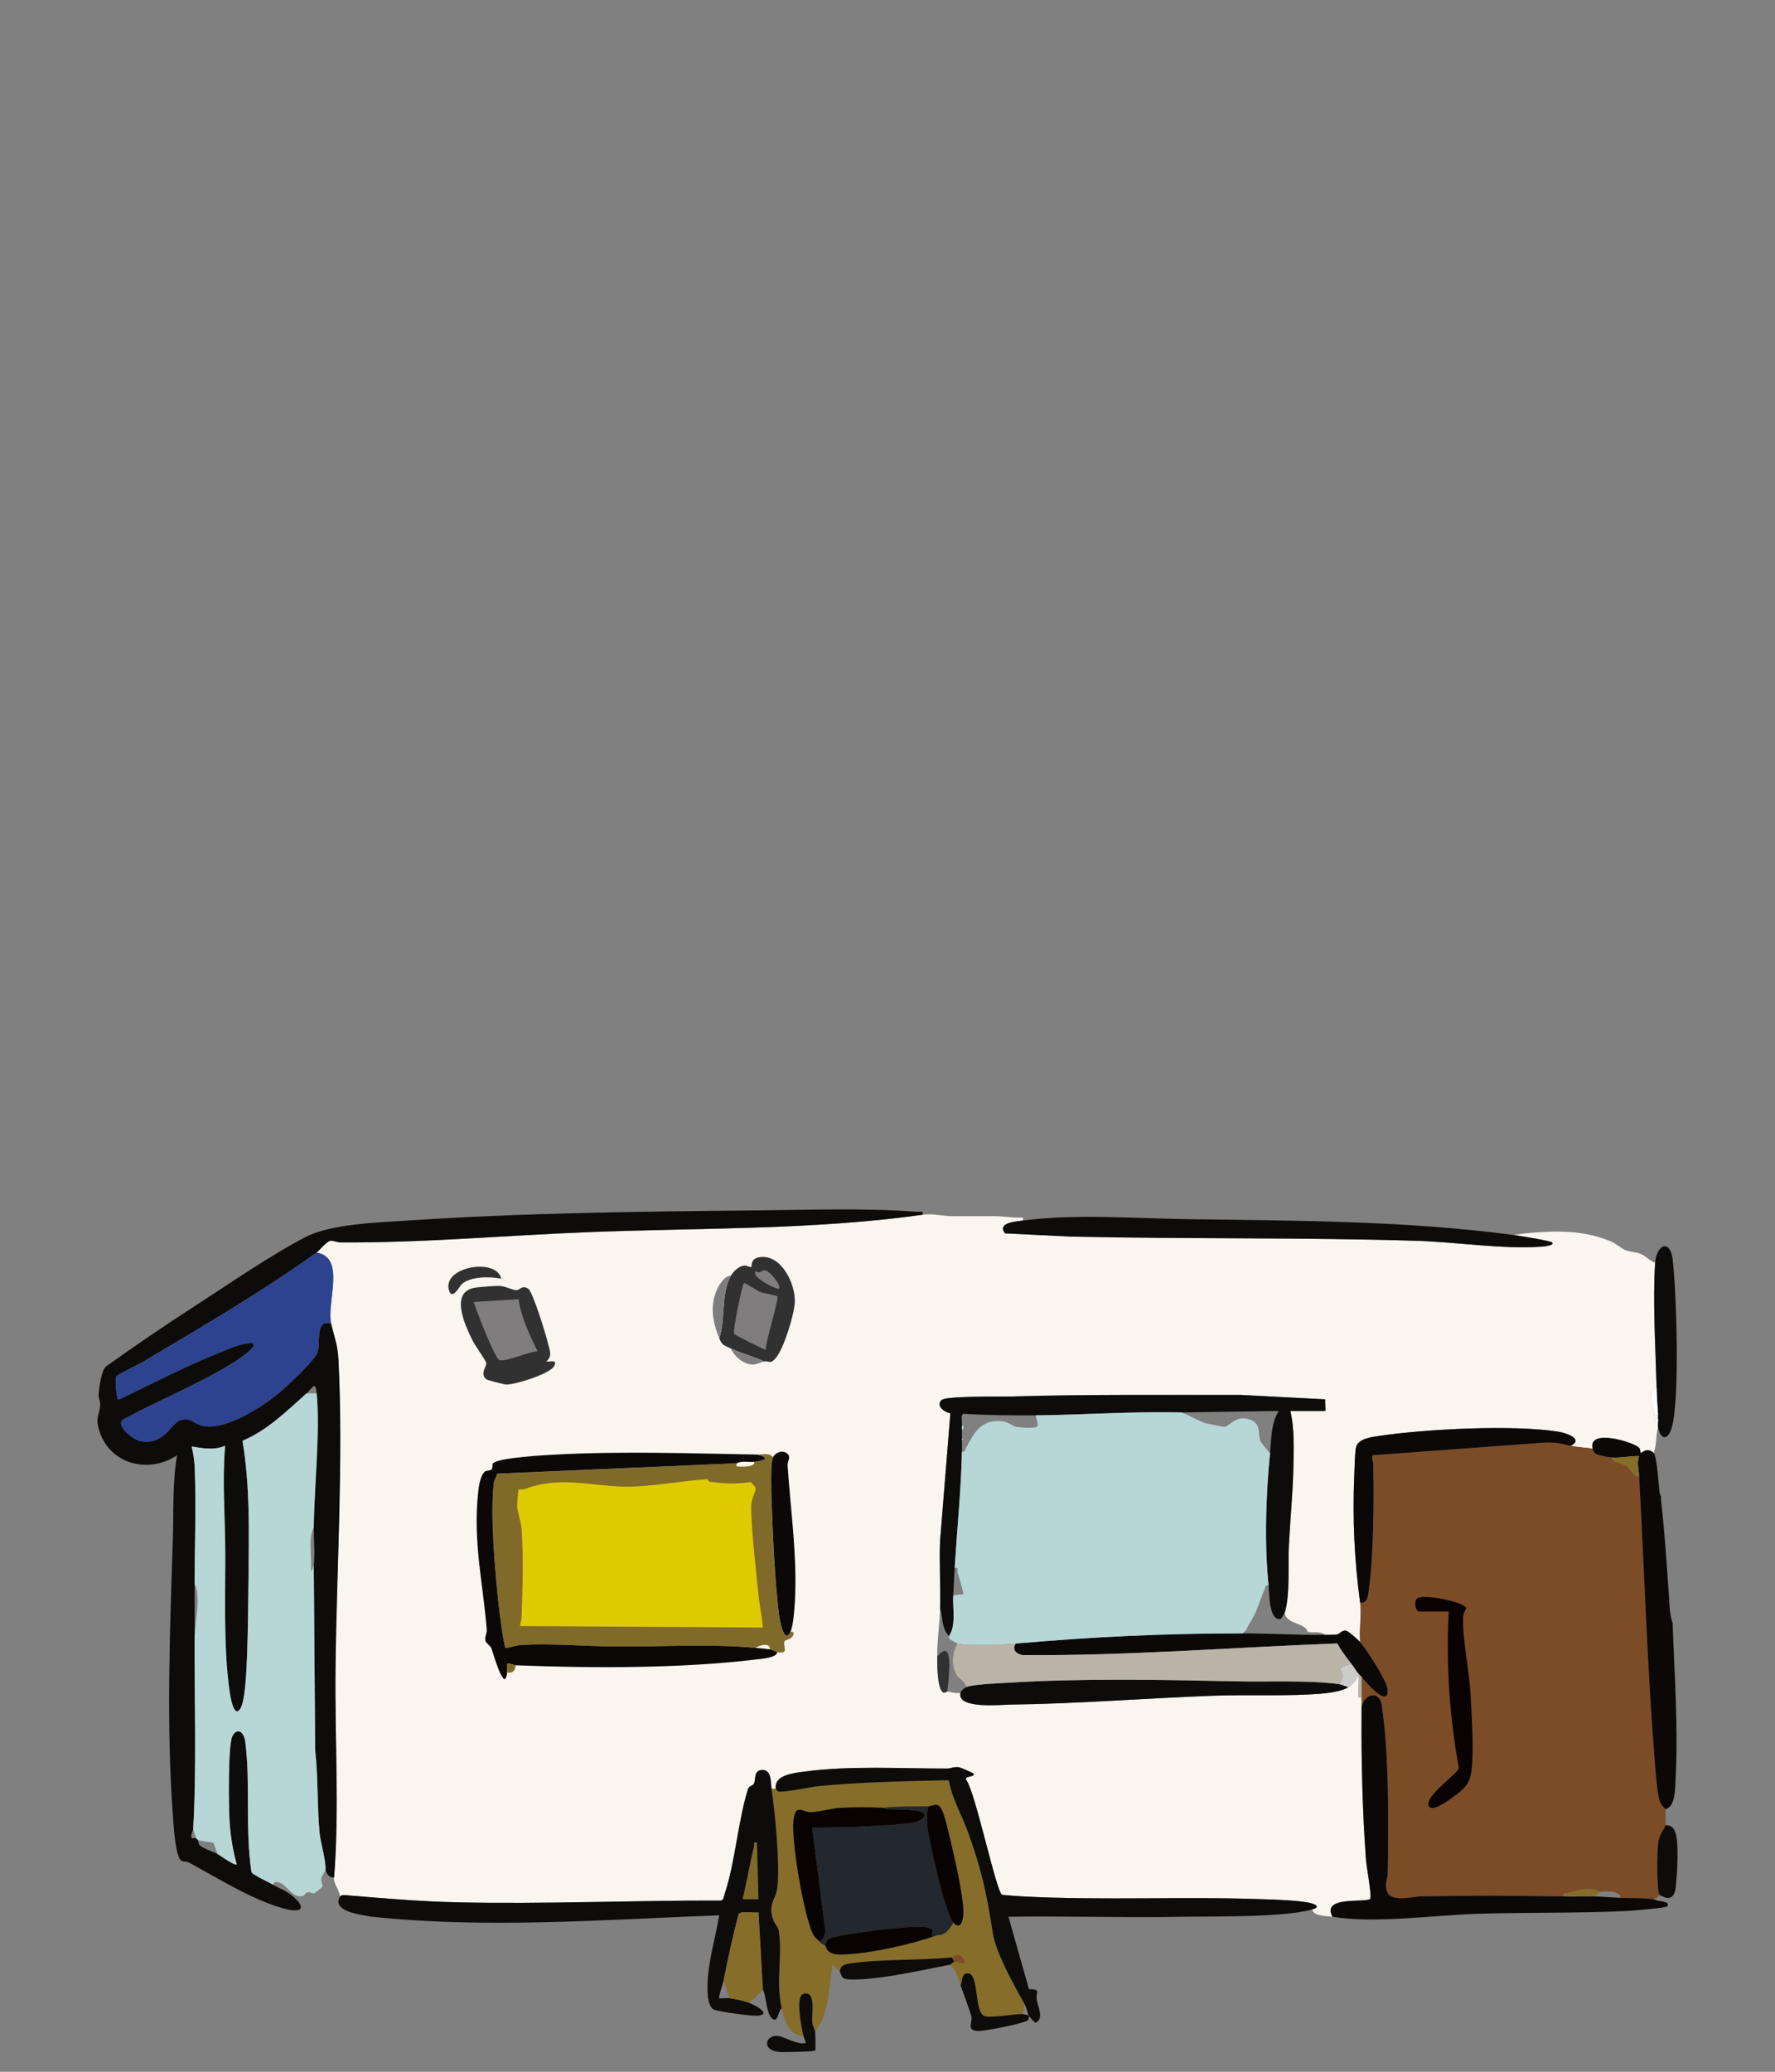 <?xml version="1.0" encoding="UTF-8"?>
<svg id="_レイヤー_1" data-name="レイヤー_1" xmlns="http://www.w3.org/2000/svg" version="1.1" viewBox="0 0 60 70">
  <rect x="0" y="0" width="60" height="70" fill="#808080" stroke="none"/>
  <!-- Generator: Adobe Illustrator 29.5.1, SVG Export Plug-In . SVG Version: 2.1.0 Build 141)  -->
  <defs>
    <style>
      .st0 {
        fill: #2d4390;
      }

      .st1 {
        fill: #323132;
      }

      .st2 {
        fill: #cccccb;
      }

      .st3 {
        fill: #bab3a7;
      }

      .st4 {
        fill: #fff;
      }

      .st5 {
        fill: #0e0c0a;
      }

      .st6 {
        fill: #b7d7d7;
      }

      .st7 {
        fill: #807d7e;
      }

      .st8 {
        fill: #0c0808;
      }

      .st9 {
        fill: #866d2a;
      }

      .st10 {
        fill: #080302;
      }

      .st11 {
        fill: #faf6ef;
      }

      .st12 {
        fill: #23272e;
      }

      .st13 {
        fill: #7c4c26;
      }

      .st14 {
        fill: #dfca00;
      }

      .st15 {
        fill: #806a29;
      }
    </style>
  </defs>
  <path class="st11" d="M31.189,41.043c.331-.047.714.049,1.007.049h1.425c.21,0,.54.041.788.049.094.003.197-.05.17.098-.251.033-.885.069-.606.434l2.25.108c3.896.087,7.807.022,11.696.143,1.299.041,2.865.284,4.127.201.051-.003.535-.029.415-.149-.054-.054-1.112-.224-1.277-.246.263-.053.59-.08.86-.097.833-.055,1.609-.017,2.395.306.197.081.37.253.526.309.157.057.314.041.511.128.175.077.294.233.473.288-.086,1.252.014,2.921.049,4.223-.124-.037-.195.305-.194.362.001.068.074.355.097.449.029.118-.062.14.146.121.002.033-.002.066,0,.098-.156-.038-.146.19,0,.147.004.048-.008.103,0,.147-.081.298-.039.589-.147.884-.227-.226-.425.018-.442-0-.006-.007-.003-.115-.047-.174-.13-.176-1.752-.687-1.575.027-.033-.019-.546-.052-.737-.098.446-.231-.158-.435-.43-.478-1.529-.24-4.46-.09-6.023.141-.274.04-.757.086-.814.414-.035.205-.044.686-.054.928-.061,1.499.004,2.852.198,4.299.054.402-.04.91,0,1.326-.068-.076-.396-.374-.478-.385-.148-.021-.198.102-.298.128-.078.02-.143.003-.207.012-.002 0-.026-.002-.049,0-.049.003-.099-.001-.147,0-.165-.124-.418-.066-.59-.098-.103-.328-.703-.237-.786-.638.192-.555.113-1.669.145-2.285.045-.862.133-1.737.151-2.599.014-.637.044-1.326-.1-1.942h1.179c.02,0-.014-.342 0-.393l-2.872-.149c-2.588.004-5.182-.021-7.762.053-.337.01-2.187-.022-2.336.12-.202.194.095.418.298.446l-.349,4.316c-.028.766.02,1.523.002,2.285-.013.553-.102,1.057-.098,1.621.002.229-.004,1.095.197,1.207.07.039.133-.03.146-.028.147.022.287.077.442.049-.12.552,1.357.399,1.697.395,2.262-.028,4.557-.215,6.825-.299,1.082-.04,2.215.013,3.295-.045.37-.02,1.018-.06,1.3-.247.158-.105.257-.226.344-.393.023.12-.032.694 0.0.737.006.008.071-.005.098-0.0 0.0.114.003.229,0,.344-.001.033 0.0.065,0,.098v.098c-.011,1.634.03,3.293.148,4.935.017.241.192,1.185.15,1.323-.054.176-1.682-.124-1.28.618-.172-.03-.63-.009-.688-.246.167-.046.238-.114.022-.194-.305-.112-1.289-.138-1.666-.152-2.675-.099-5.451.045-8.11-.094-.111-.006-.693-.045-.728-.058-.19-.07-.901-3.45-1.201-3.859-.12-.171.308-.102.236-.234-.012-.023-.43-.203-.478-.212-.169-.033-.279.041-.428.041-1.542.001-3.297-.104-4.81.103-.345.047-1.041.109-.965.583-.027-.013-.106.009-.147,0-.03-.207.007-.648-.314-.639-.309.009-.204.342-.289.478-.027.042-.18.074-.195.174-.341,1.1-.434,2.507-.798,3.573-.023.068-.022.158-.106.189-2.992-.01-5.99.129-8.985.058-1.218-.029-2.435-.134-3.65-.235-.094-.008-.168-.028-.254.036-.006-.227-.215-.408-.197-.638.181-2.313.021-4.706.047-7.049.039-3.424.268-6.995.102-10.411-.027-.553-.147-.8-.248-1.25-.163-.727.511-2.235-.491-2.406.106-.076.327-.374.469-.394.101-.014.224.052.339.053,2.768.02,5.626-.24,8.401-.348,3.748-.146,7.604-.07,11.276-.587Z"/>
  <path class="st13" d="M53.099,48.851c.191.046.704.079.737.098.01.006-.006.115.134.186.076.038.414.103.505.109.034.204.316.163.489.273.173.11.227.374.445.366.177,3.219.278,6.602.541,9.796.026.312.066.895.152,1.174.043.142.187.259.192.275.013.041.012.489,0,.54-.034.142-.2.276-.245.615-.035.265-.058,1.573.048,1.742-.034.03-.061.072-.098.098-.021.015-.077.011-.098.049-.375-.06-.753-.032-1.13-.049.014-.254-.538-.233-.688-.196-.351-.197-.715-.058-1.073.035-.085.022-.185-.03-.155.112-1.591-.023-3.2-.029-4.792-.002-.35.006-1.134.253-1.204-.266-.027-.198.051-.364.054-.541.027-1.679.046-4.009-.203-5.645-.081-.535-.605-.381-.683.069.003-.114 0-.229,0-.344v-.688c.121.141.924,1.1.881.422-.018-.281-.72-1.365-.93-1.601-.04-.416.054-.923,0-1.326.249.023.269-.232.294-.418.167-1.255.177-2.994.15-4.274-.002-.087-.083-.247-.005-.294l5.675-.417c.392-.039.657.015,1.009.1Z"/>
  <path class="st5" d="M9.23,63.682c.18.104.422.197.586.323.535.411.471.67-.231.477-1.074-.296-2.233-1.03-3.208-1.557-.069-.037-.171-.018-.241-.054-.213-.109-.275-1.292-.295-1.571-.222-3.044-.097-6.232.001-9.279.031-.95-.018-1.912.144-2.851-.937.626-2.227.329-2.612-.776-.178-.511-.002-.555.012-.944.004-.117-.063-.228-.053-.34.021-.243.081-.761.246-.937,1.017-.728,2.05-1.427,3.1-2.106,1.117-.723,2.506-1.681,3.666-2.278.848-.436,2.443-.484,3.43-.549,3.924-.261,7.859-.305,11.791-.343,1.834-.017,3.614-.089,5.453.048.094.007.198-.055.17.097-3.672.517-7.529.442-11.276.587-2.775.108-5.632.368-8.401.348-.115-.001-.239-.067-.339-.053-.142.02-.364.318-.469.394-1.864,1.338-3.889,2.518-5.862,3.691-.125.074-.882.447-.909.491-.044.071-.005.6.036.711.022.06-.027.078.073.062,1.121-.525,2.27-1.139,3.422-1.59.169-.066.36-.159.528-.209,1.083-.317.424.232-.024.516-1.175.746-2.59,1.31-3.816,1.98-.242.205.346.677.595.719.851.143,1.012-.617,1.376-.712.326-.085.389.089.638.172.741.25,1.987-.548,2.563-1.001.282-.222,1.342-1.192,1.418-1.48.083-.315-.087-1.123.454-.946.101.451.221.697.248,1.25.166,3.415-.063,6.987-.102,10.411-.027,2.343.134,4.736-.047,7.049-.17.02-.24-.108-.295-.246.041-.244-.166-.94-.196-1.253-.087-.927-.045-1.87-.15-2.796l-.047-6.263c.045-.37-.004-.885,0-1.277.015-1.338.222-3.269.098-4.518-.044-.445-.138-.182-.344,0-.687.607-1.296,1.228-2.165,1.602.257,1.513.217,3.076.203,4.613-.008.886-.015,1.811-.05,2.7-.014.363-.055,1.474-.227,1.738-.222.341-.338-.428-.359-.567-.224-1.543-.137-3.344-.151-4.902-.011-1.14-.102-2.28-.003-3.415-.368.156-.751.089-1.128.024.043.202.091.483.099.686.053,1.29-0,2.657-.002,3.955-.001.589.003,1.179,0,1.768-.009,2.108.069,4.452-.049,6.531-.002.039-.11.215-.045.292.018.021.123-.01.143.003.006.004.042.04.049.049.04.05.021.141.083.199.115.108.46.214.604.292.081.043.576.408.638.343-.137-.481-.216-.997-.245-1.498-.026-.454-.058-2.552.103-2.842.173-.311.391-.111.431.197.183,1.427-.011,2.971.21,4.406.028.082.608.356.729.425Z"/>
  <path class="st6" d="M10.704,47.083c.124,1.249-.084,3.18-.098,4.518-.208.433-.05,1.003-.098,1.473.045.02.096-.185.098-.196l.047,6.263c.105.926.063,1.869.15,2.796.029.313.236,1.009.196,1.253-.009.053-.127.193-.139.283-.014.107.053.211.036.274-.007.027-.247.214-.275.22-.076.016-.151-.05-.226-.034-.075.017-.101.15-.25.141-.33-.021-.446-.393-.716-.472-.098-.029-.159-.031-.198.078-.121-.07-.701-.343-.729-.425-.222-1.434-.028-2.979-.21-4.406-.039-.308-.258-.508-.431-.197-.161.29-.129,2.388-.103,2.842.028.501.108,1.017.245,1.498-.063.065-.557-.3-.638-.343-.052-.063-.136-.375-.153-.387-.022-.016-.443-.049-.535-.104-.008-.009-.043-.045-.049-.049l-.098-.295c.118-2.079.04-4.423.049-6.531l.1-1.053c-.003-.235.017-.502-.1-.715.002-1.298.055-2.666.002-3.955-.008-.203-.056-.484-.099-.686.377.065.76.132,1.128-.024-.099,1.135-.008,2.275.003,3.415.014,1.558-.073,3.359.151,4.902.02.139.137.908.359.567.172-.263.212-1.375.227-1.738.035-.889.041-1.815.05-2.7.015-1.536.055-3.1-.203-4.613.87-.374,1.478-.995,2.165-1.602h.344Z"/>
  <path class="st9" d="M26.228,60.441c.009.004.027.076.083.089.19.044,1.122-.16,1.416-.187,1.446-.133,2.893-.16,4.345-.194.104.608.419,1.135.629,1.704.476,1.292.651,2.117.859,3.462.106.686.727,1.771,1.069,2.394l-.049.344c-.273-.017-1.124.151-1.315.062-.336-.158-.173-1.406-.53-1.439-.253-.024-.184.25-.268.395-.083-.255-.147-.48-.344-.688.017-.003.084-.094.147-.098.112-.008.504.178.287-.115-.195-.264-.32-.039-.385-.032-1.119.112-2.323.044-3.408.202-.202.029-.356.051-.374.289-.065-.074-.173-.169-.245-.246-.129.746-.107,1.641-.59,2.259-.006-.058-.086-.191-.097-.32-.024-.263.145-1.105-.312-.95-.264.09-.045,1.185.016,1.417-.516-.017-.642-.525-.737-.933-.21-.906.038-1.801-.101-2.625-.024-.144-.137-.225-.184-.357-.198-.558.093-.681.14-1.117.087-.822-.076-2.469-.199-3.317.041.009.12-.013.147,0Z"/>
  <path class="st9" d="M31.386,61.03c-.508.011-1.016-.009-1.523.049-.45-.021-.999-.022-1.449.001-.275.014-.828.16-1.035.149-.253-.014-.49-.302-.557.272-.081.692.343,3.159.645,3.815.085.185.135.168.235.281.104.117.143.101.197.147.029.025.022.157.183.234.127.061.242.064.38.061.901-.018,2.316-.335,3.171-.639.086-.031.153.007.293-.076.112-.067.244-.242.297-.366.226.236.311.01.34-.225.056-.469-.28-1.907-.404-2.436-.061-.261-.227-1.03-.355-1.216-.136-.197-.268-.055-.415-.052Z"/>
  <path class="st5" d="M26.08,60.441c.123.848.286,2.495.199,3.317-.046.436-.338.558-.14,1.117.047.131.159.213.184.357.139.824-.109,1.719.101,2.625-.127.083-.119.508-.321.346-.208-.166-.189-.75-.317-.984l-.147-2.603c-.147.025-.586-.056-.665.048-.209.746-.36,1.501-.515,2.26-.016.08-.182.561-.147.589.02.017.269-.009.344 0.0.174.022.477.089.639.147.138.05.801.361.368.441-.195.036-1.318-.122-1.521-.198-.251-.094-.232-.726-.222-.955.032-.725.274-1.517.392-2.235-3.932.149-7.883.462-11.808.042-.288-.069-1.049-.129-1.066-.509-.003-.073.053-.149.052-.172.085-.064.159-.044.254-.036,1.215.101,2.432.206,3.65.235,2.995.071,5.993-.068,8.985-.058.084-.031.083-.12.106-.189.364-1.066.457-2.473.798-3.573.015-.1.168-.131.195-.174.085-.135-.02-.468.289-.478.321-.01.284.431.314.639Z"/>
  <path class="st5" d="M26.228,60.441c-.076-.474.62-.536.965-.583,1.512-.207,3.268-.101,4.81-.103.15-0.0.26-.075.428-.041.048.009.466.189.478.212.072.133-.355.063-.236.234.3.408,1.011,3.789,1.201,3.859.035.013.617.052.728.058,2.659.14,5.434-.005,8.11.094.376.014,1.36.04,1.666.152.216.079.145.147-.022.194-.995.276-3.32.226-4.444.247-1.94.036-3.884-.031-5.823-.002l.693,2.45c.414-.01.236.106.258.317.027.257.275.686-.039.816-.028-.005-.204-.204-.225-.243-.047-.09-.067-.247-.147-.393-.342-.622-.963-1.708-1.069-2.394-.208-1.346-.384-2.17-.859-3.462-.21-.57-.524-1.096-.629-1.704-1.452.034-2.899.061-4.345.194-.294.027-1.226.231-1.416.187-.055-.013-.074-.085-.083-.089Z"/>
  <path class="st5" d="M34.579,68.052c.01.001.19.042.197.049.015.017 0.0.116-.022.149-.074.11-1.53.391-1.715.374-.378-.035-.164-.279-.2-.475-.027-.147-.297-.851-.371-1.079.084-.145.014-.419.268-.395.357.033.195,1.282.53,1.439.19.089,1.041-.079,1.315-.062Z"/>
  <path class="st8" d="M52.854,64.075c.343.005.689-.009,1.032,0,.27.007.596.036.884.049.377.017.755-.011,1.13.049.019.003.086.036.147.049.045.009.458.036.295.196-.048.048-1.188.142-1.349.149-1.66.08-3.351.045-5.015.094-1.472.044-3.559.342-4.935.1-.401-.742,1.226-.441,1.28-.618.042-.138-.132-1.082-.15-1.323-.119-1.642-.159-3.3-.148-4.935 0-.033-0-.065,0-.098 0-.033-.001-.066,0-.098.078-.45.602-.604.683-.069.249,1.635.23,3.966.203,5.645-.003.177-.08.343-.054.541.07.518.854.272,1.204.266,1.592-.027,3.2-.021,4.792.002Z"/>
  <path class="st5" d="M51.184,41.731c.165.022,1.223.192,1.277.246.12.12-.364.146-.415.149-1.262.084-2.828-.16-4.127-.201-3.889-.121-7.8-.056-11.696-.143l-2.25-.108c-.279-.365.356-.401.606-.434,1.757-.234,3.798-.072,5.574-.047,3.639.05,7.423.052,11.031.538Z"/>
  <path class="st8" d="M53.836,48.949c-.177-.714,1.445-.204,1.575-.027.044.059.041.168.047.174.017.018.215-.226.442 0.0.11.11.168,1.082.197,1.326l.049.147c.004.032-.004.066,0,.098.137,1.216.211,2.438.295,3.658.01.147.045.38.098.516.061,1.72.195,3.566.1,5.281-.017.307.001.929-.346,1.005-.005-.016-.148-.133-.192-.275-.086-.28-.126-.862-.152-1.174-.263-3.195-.365-6.577-.541-9.796-.013-.246-.082-.44-.001-.687-.31-.007-.62.07-.933.049-.091-.006-.429-.071-.505-.109-.14-.071-.124-.18-.134-.186Z"/>
  <path class="st5" d="M56.047,48.213c-.008-.044.004-.1,0-.147-.004-.048.003-.099,0-.147-.002-.033.002-.066,0-.098-.02-.305-.041-.628-.049-.933-.035-1.302-.135-2.972-.049-4.223.042-.615.504-.809.59-.123.13,1.043.256,4.888-.046,5.749-.147.418-.379.314-.445-.077Z"/>
  <path class="st9" d="M24.459,66.923c.154-.759.306-1.514.515-2.26.078-.104.517-.023.665-.048l.147,2.603c-.157.16-.28.343-.491.442-.162-.058-.465-.125-.639-.147l-.197-.589Z"/>
  <path class="st5" d="M32.172,66.137l.098.147c-.063.005-.131.095-.147.098-.921.173-2.051.439-2.973.49-.144.008-.455.026-.578-.01-.148-.043-.14-.187-.183-.235.019-.238.172-.259.374-.289,1.085-.158,2.29-.09,3.408-.202Z"/>
  <path class="st5" d="M56.096,64.026c-.106-.169-.083-1.478-.048-1.742.045-.339.211-.473.245-.615.288-.019.359.243.387.472.052.425.013,1.231-.042,1.665-.024.186-.105.346-.316.318-.016-.002-.219-.088-.225-.098Z"/>
  <path class="st5" d="M27.554,68.642c.009.088.023.616 0.0.639-.043.042-1.071.063-1.206.051-.662-.062-.446-.632-.009-.533.24.054.58.273.894.237-.002-.078-.051-.16-.073-.246-.061-.233-.279-1.328-.016-1.417.457-.155.288.687.312.95.012.129.091.262.097.32Z"/>
  <path class="st0" d="M10.704,42.32c1.002.171.329,1.679.491,2.406-.541-.177-.371.631-.454.946-.076.288-1.136,1.258-1.418,1.48-.576.453-1.821,1.251-2.563,1.001-.248-.084-.312-.258-.638-.172-.364.095-.525.854-1.376.712-.249-.042-.837-.514-.595-.719,1.226-.67,2.641-1.234,3.816-1.98.448-.284,1.107-.834.024-.516-.168.049-.36.143-.528.209-1.151.45-2.3,1.064-3.422,1.59-.101.016-.052-.003-.073-.062-.04-.111-.08-.64-.036-.711.027-.044.784-.417.909-.491,1.973-1.174,3.998-2.353,5.862-3.691Z"/>
  <path class="st15" d="M25.589,49.146c.179.003.461-.068.54.098-.091.207-.061,1.119-.051,1.402.039,1.181.109,2.717.248,3.877.016.138.173,1.076.392.615.134-.028.125.07.075.148-.068.106-.247.13-.263.154-.105.166.192.457-.254.385-.051-.008-.168-.087-.246-.098-.009-.246-.349-.14-.491-.049-1.518-.145-3.201-.036-4.743-.047-1.053-.008-2.133-.109-3.193-.053-.11.006-.492.115-.513.1-.064-.045-.225-1.356-.246-1.548-.114-1.079-.28-2.993-.15-4.028.014-.113.089-.199.108-.309l8.098-.352c.004.027-.009.092-0.0.098.027.02.662.056.59-.147.358-.034.559-.132.098-.246Z"/>
  <path class="st15" d="M23.919,49.981c-.832.046-1.731.223-2.528.247-1.285.039-2.401-.398-3.651.084-.062.024-.197.002-.208.012-.02.019-.055.503-.052.563.011.212.133.528.152.786.065.876.03,2.058 0,2.951-.004.11-.05.208-.051.317l8.204.049c-.03-.369-.11-.737-.147-1.105-.093-.914-.228-2.042-.248-2.944-.007-.297.162-.541.151-.639-.01-.094-.109-.142-.149-.223-.018-.036.037-.132-.028-.149-.275-.074-1.108.033-1.446.051Z"/>
  <path class="st5" d="M31.779,54.351c.018-.762-.03-1.52-.002-2.285l.349-4.316c-.204-.028-.5-.252-.298-.446.148-.143,1.999-.111,2.336-.12,2.58-.074,5.174-.049,7.762-.053l2.872.149c-.014.052.019.393-0.0.393h-1.179c.144.616.114,1.305.1,1.942-.019.862-.106,1.737-.151,2.599-.032.617.046,1.731-.145,2.285-.004.011-.117.198-.129.2-.405.092-.386-.879-.412-1.133-.148-1.441-.089-3.024.049-4.469.045-.473.031-1.012.295-1.424l-3.291.049c-1.635-.04-3.292.082-4.913.098-.82.008-1.638-.005-2.456-.049l-.049.049c-.02.066.004.251,0,.344-.002.049.001.098,0,.147-.002.098.002.197,0,.295-0.0.016 0.0.033,0,.049-.002.131.003.262,0,.393-.032,1.336-.162,2.606-.246,3.929-.02.309-.034.624-.049.933-.022.443.108,1.003-.147,1.375-.259-.317-.191-.563-.295-.933Z"/>
  <path class="st8" d="M25.589,49.146c.461.114.259.211-.098.246-.194.019-.404-.046-.59.049l-8.098.352c-.02.11-.094.196-.108.309-.13,1.035.036,2.949.15,4.028.02.192.182,1.503.246,1.548.021.015.403-.094.513-.1,1.06-.057,2.14.045,3.193.053,1.541.011,3.225-.098,4.743.047.158.015.337.028.491.049.078.011.195.09.246.098-.037.193-.544.224-.713.244-2.516.307-5.59.3-8.129.197-.06-.002-.26-.085-.295-.049-.013.013.006.231-0.0.295-.078.774-.5-.76-.53-.821-.049-.099-.177-.169-.199-.246-.038-.131.053-.251.043-.379-.132-1.63-.47-2.947-.29-4.661.02-.185.079-.592.241-.692.06-.036.177-.014.221-.075.033-.046.005-.143.033-.186.132-.205,1.847-.291,2.173-.308,2.244-.117,4.514-.036,6.757.002Z"/>
  <path class="st5" d="M45.288,56.905c.062.008.212.085.295.098-.282.187-.93.228-1.3.247-1.08.058-2.213.005-3.295.045-2.268.084-4.562.271-6.825.299-.34.004-1.817.158-1.697-.395.013-.06.136-.171.197-.196.227-.096,1.141-.131,1.447-.149,2.516-.152,5.148-.099,7.664-.045,1.113.024,2.425-.047,3.514.096Z"/>
  <path class="st8" d="M45.976,55.481c.211.235.913,1.319.93,1.601.043.678-.76-.281-.881-.422-.034-.04-.076-.072-.098-.098-.073-.088-.165-.239-.246-.344-.171-.221-.343-.442-.475-.689-3.549.13-7.094.423-10.649.392-.205-.037-.355-.185-.224-.39,2.647-.228,4.987-.343,7.664-.344.928-0,1.887.063,2.8.049.049-.001.099.003.147,0h.049c.064-.009.129.008.207-.012.1-.025.15-.148.298-.128.082.012.41.309.478.385Z"/>
  <path class="st8" d="M53.099,48.851c-.352-.085-.617-.139-1.009-.1l-5.675.417c-.079.047.003.207.005.294.027,1.279.017,3.018-.15,4.274-.025.186-.045.441-.294.418-.194-1.447-.259-2.8-.198-4.299.01-.242.019-.723.054-.928.057-.328.54-.374.814-.414,1.563-.231,4.494-.381,6.023-.141.273.043.876.247.43.478Z"/>
  <path class="st1" d="M18.466,46.002c.173.013.376-.074.27.147-.129.268-1.323.64-1.622.631-.074-.002-.649-.146-.689-.185-.206-.2.039-.434.009-.544-.033-.124-.372-.575-.466-.768-.249-.509-.795-1.663.122-1.78.181-.023.606-.057.782-.056.199.001.472.153.588.145.125-.008.18-.184.396-.049.154.097.604,1.573.666,1.838.058.247.162.432-.056.62Z"/>
  <path class="st1" d="M25.835,46.003c-.363-.175-.768-.266-1.13-.442-.219-.106-.289-.087-.393-.344.219-.645.052-1.508.393-2.112.085-.151.287-.341.466-.346.063-.002.205.067.222.051.039-.038-.043-.283.283-.333.739-.114,1.227.923,1.19,1.535-.026.429-.365,1.54-.637,1.867-.195.234-.239.092-.394.122Z"/>
  <path class="st1" d="M26.325,43.547c.105-.112-.313-.617-.474-.628-.065-.004-.127.055-.197.073-.037.009-.107-.044-.115-.034-.152.209.749.627.785.589Z"/>
  <path class="st1" d="M26.277,43.793c-.021-.021-.454-.092-.574-.139-.11-.043-.533-.325-.556-.303-.064.059-.38,1.634-.336,1.709.033.055.926.493,1.072.549-.013-.241.46-1.752.394-1.817Z"/>
  <path class="st8" d="M26.719,55.137c-.22.462-.376-.477-.392-.615-.139-1.16-.209-2.696-.248-3.877-.009-.283-.04-1.195.051-1.402.073-.165.306-.256.463-.144.169.121.021.27.03.412.099,1.52.332,3.048.246,4.62-.013.238-.056.809-.149,1.005Z"/>
  <path class="st1" d="M16.942,43.204c-.375-.076-1.012-.083-1.324.174-.071.058-.327.568-.436.236-.269-.814,1.602-1.137,1.761-.41Z"/>
  <path class="st7" d="M24.705,43.106c-.341.603-.174,1.467-.393,2.112-.223-.551-.326-1.107-.069-1.665.068-.148.266-.468.462-.447Z"/>
  <path class="st1" d="M32.024,57.15c-.014-.002-.076.067-.146.028-.202-.111-.196-.978-.197-1.207.605-.726.368.842.344,1.179Z"/>
  <path class="st2" d="M45.681,56.217c.081.105.172.256.246.344v.049c-.087.167-.186.288-.344.393-.082-.013-.232-.09-.295-.098.015-.098.103-.167.104-.27.001-.238-.309-.255.289-.417Z"/>
  <path class="st7" d="M25.835,46.003c-.124.025-.249.097-.37.101-.31.01-.647-.265-.76-.543.362.176.767.267,1.13.442Z"/>
  <path class="st4" d="M55.998,46.887c.008.305.029.628.049.933-.208.018-.117-.004-.146-.121-.023-.094-.096-.381-.097-.449-.001-.057.07-.399.194-.362Z"/>
  <path class="st3" d="M46.025,56.659v.688c-.027-.004-.092.009-.098 0-.032-.043.023-.617-0-.737v-.049c.022.027.064.058.098.098Z"/>
  <path class="st15" d="M17.434,56.267c-.022.183-.103.278-.295.246.006-.064-.013-.282 0-.295.035-.035.235.047.295.049Z"/>
  <path class="st4" d="M56.047,47.918c.003.049-.004.099,0,.147-.146.043-.156-.185,0-.147Z"/>
  <path class="st3" d="M46.025,57.887v-.098c-0.0.033 0.0.065,0,.098Z"/>
  <path class="st2" d="M44.994,55.235h-.049c.023-.002.047 0.0.049,0Z"/>
  <path class="st10" d="M48.973,54.45h-1.007c-.106,0-.194-.336-.054-.447.204-.162,1.615.134,1.646.33.005.032-.094.159-.1.287-.035.696.213,1.878.253,2.651.037.707.096,1.671.05,2.361-.042.617-.208.773-.694,1.123-.112.08-.697.515-.778.244-.103-.348,1.013-1.082,1.024-1.267-.312-1.71-.442-3.546-.34-5.282Z"/>
  <path class="st9" d="M54.475,49.244c.313.021.622-.056.933-.049-.082.248-.013.441.001.687-.217.009-.271-.256-.445-.366-.173-.11-.455-.069-.489-.273Z"/>
  <path class="st9" d="M54.082,63.927c-.012.003-.137.137-.197.147-.343-.009-.689.005-1.032,0-.029-.142.071-.09.155-.112.358-.094.722-.232,1.073-.035Z"/>
  <path class="st12" d="M31.386,61.03c-.061.196-.064.41-.048.613.037.469.626,3.047.883,3.316-.053.124-.184.299-.297.366-.14.083-.206.045-.293.076-.276.045-.037-.11-.118-.198-.16-.174-1.018-.068-1.281-.047-.33.027-2.071.232-2.235.369-.064.054-.088.14-.099.22-.054-.047-.093-.031-.197-.147.143-.063.185-.227.196-.368l-.442-3.463c.543-.034,1.104-.016,1.645-.05.484-.03,1.431-.05,1.856-.158.108-.028.36-.147.279-.28-.101-.166-1.049-.137-1.254-.149-.062-.004-.111-.051-.119-.051.507-.058,1.014-.038,1.523-.049Z"/>
  <path class="st10" d="M29.863,61.079c.008 0.0.057.047.119.051.205.012,1.152-.017,1.254.149.081.133-.171.252-.279.28-.425.108-1.372.128-1.856.158-.542.034-1.102.015-1.645.05l.442,3.463c-.011.14-.053.305-.196.368-.1-.113-.149-.096-.235-.281-.302-.656-.726-3.123-.645-3.815.067-.574.305-.286.557-.272.208.011.76-.135,1.035-.149.45-.023.999-.022,1.449-.001Z"/>
  <path class="st10" d="M31.386,61.03c.147-.003.28-.145.415.052.128.186.294.955.355,1.216.124.529.46,1.967.404,2.436-.028.235-.114.461-.34.225-.257-.269-.846-2.846-.883-3.316-.016-.203-.013-.417.048-.613Z"/>
  <path class="st10" d="M27.898,65.744c.012-.08.035-.166.099-.22.163-.137,1.905-.342,2.235-.369.264-.022,1.122-.127,1.281.047.081.088-.158.243.118.198-.854.304-2.269.621-3.171.639-.137.003-.253-0-.38-.061-.161-.078-.154-.209-.183-.234Z"/>
  <path class="st13" d="M32.172,66.137c.066-.007.191-.231.385.032.217.293-.176.107-.287.115l-.098-.147Z"/>
  <path class="st15" d="M25.589,62.258l.05,1.915-.54-.001c.147-.593.245-1.202.391-1.796.02-.083-.048-.143.1-.119Z"/>
  <path class="st14" d="M23.919,49.981c.036.121.133.086.221.099.473.07.778.048,1.253-.001.04.081.139.129.149.223.011.097-.157.341-.151.639.02.901.155,2.03.248,2.944.037.368.117.736.147,1.105l-8.204-.049c.001-.109.047-.207.051-.317.03-.892.065-2.075-0-2.951-.019-.258-.141-.574-.152-.786-.003-.059.031-.543.052-.563.01-.01.146.012.208-.012,1.25-.483,2.366-.045,3.651-.084.797-.024,1.696-.202,2.528-.247Z"/>
  <path class="st14" d="M19.988,52.24c-.129-.133-.421.372-.294.54.137-.001.316-.517.294-.54Z"/>
  <path class="st6" d="M39.934,47.722c.272.096.565.292.834.369.056.016.586.121.617.12.178-.009.38-.407.844-.254.406.133.291.445.368.713.022.078.258.35.333.428-.138,1.445-.197,3.028-.049,4.469-.127-.026-.101.062-.133.134-.2.443-.229.714-.505,1.143-.081.126-.102.262-.246.344-2.677.001-5.016.115-7.664.344-.425.037-1.584.085-1.965,0-.015-.003-.251-.135-.263-.145-.049-.041-.026-.093-.032-.101.255-.372.126-.932.147-1.375.061-.024.332-.037.344-.049.026-.026-.165-.618-.192-.719-.023-.086.052-.194-.103-.164.084-1.323.214-2.593.246-3.929.118.026.102-.06.139-.129.281-.525.513-.968,1.212-.902.232.022.347.167.493.194.1.019.693.063.714-.031.023-.103-.055-.25-.053-.36,1.62-.016,3.278-.138,4.913-.098Z"/>
  <path class="st6" d="M32.516,48.311c.001-.049-.002-.098,0-.147.074.007.074.14,0,.147Z"/>
  <path class="st6" d="M32.516,48.655c0-.016-0-.033,0-.049l.048.025-.048.025Z"/>
  <path class="st6" d="M32.516,47.82l.049-.049c0.0.03-.048.045-.049.049Z"/>
  <path class="st3" d="M34.333,55.53c-.131.205.019.353.224.39,3.555.032,7.1-.261,10.649-.392.133.247.304.468.475.689-.598.162-.288.18-.289.417-0.0.103-.089.173-.104.27-1.089-.143-2.401-.073-3.514-.096-2.516-.054-5.148-.107-7.664.045-.306.019-1.22.053-1.447.149-.033-.192-.248-.27-.336-.425-.176-.308-.14-.749.042-1.048.381.085,1.54.037,1.965,0Z"/>
  <path class="st7" d="M17.53,43.894c.087.628.371,1.203.641,1.765-.287.005-1.063.359-1.291.297-.152-.042-.787-1.71-.87-1.965l1.521-.096Z"/>
  <path class="st7" d="M26.277,43.793c.066.065-.407,1.576-.394,1.817-.146-.056-1.039-.494-1.072-.549-.044-.075.272-1.65.336-1.709.023-.021.446.26.556.303.12.047.553.118.574.139Z"/>
  <path class="st7" d="M26.325,43.547c-.036.038-.937-.38-.785-.589.008-.011.078.043.115.034.07-.018.132-.077.197-.073.161.011.579.517.474.628Z"/>
</svg>